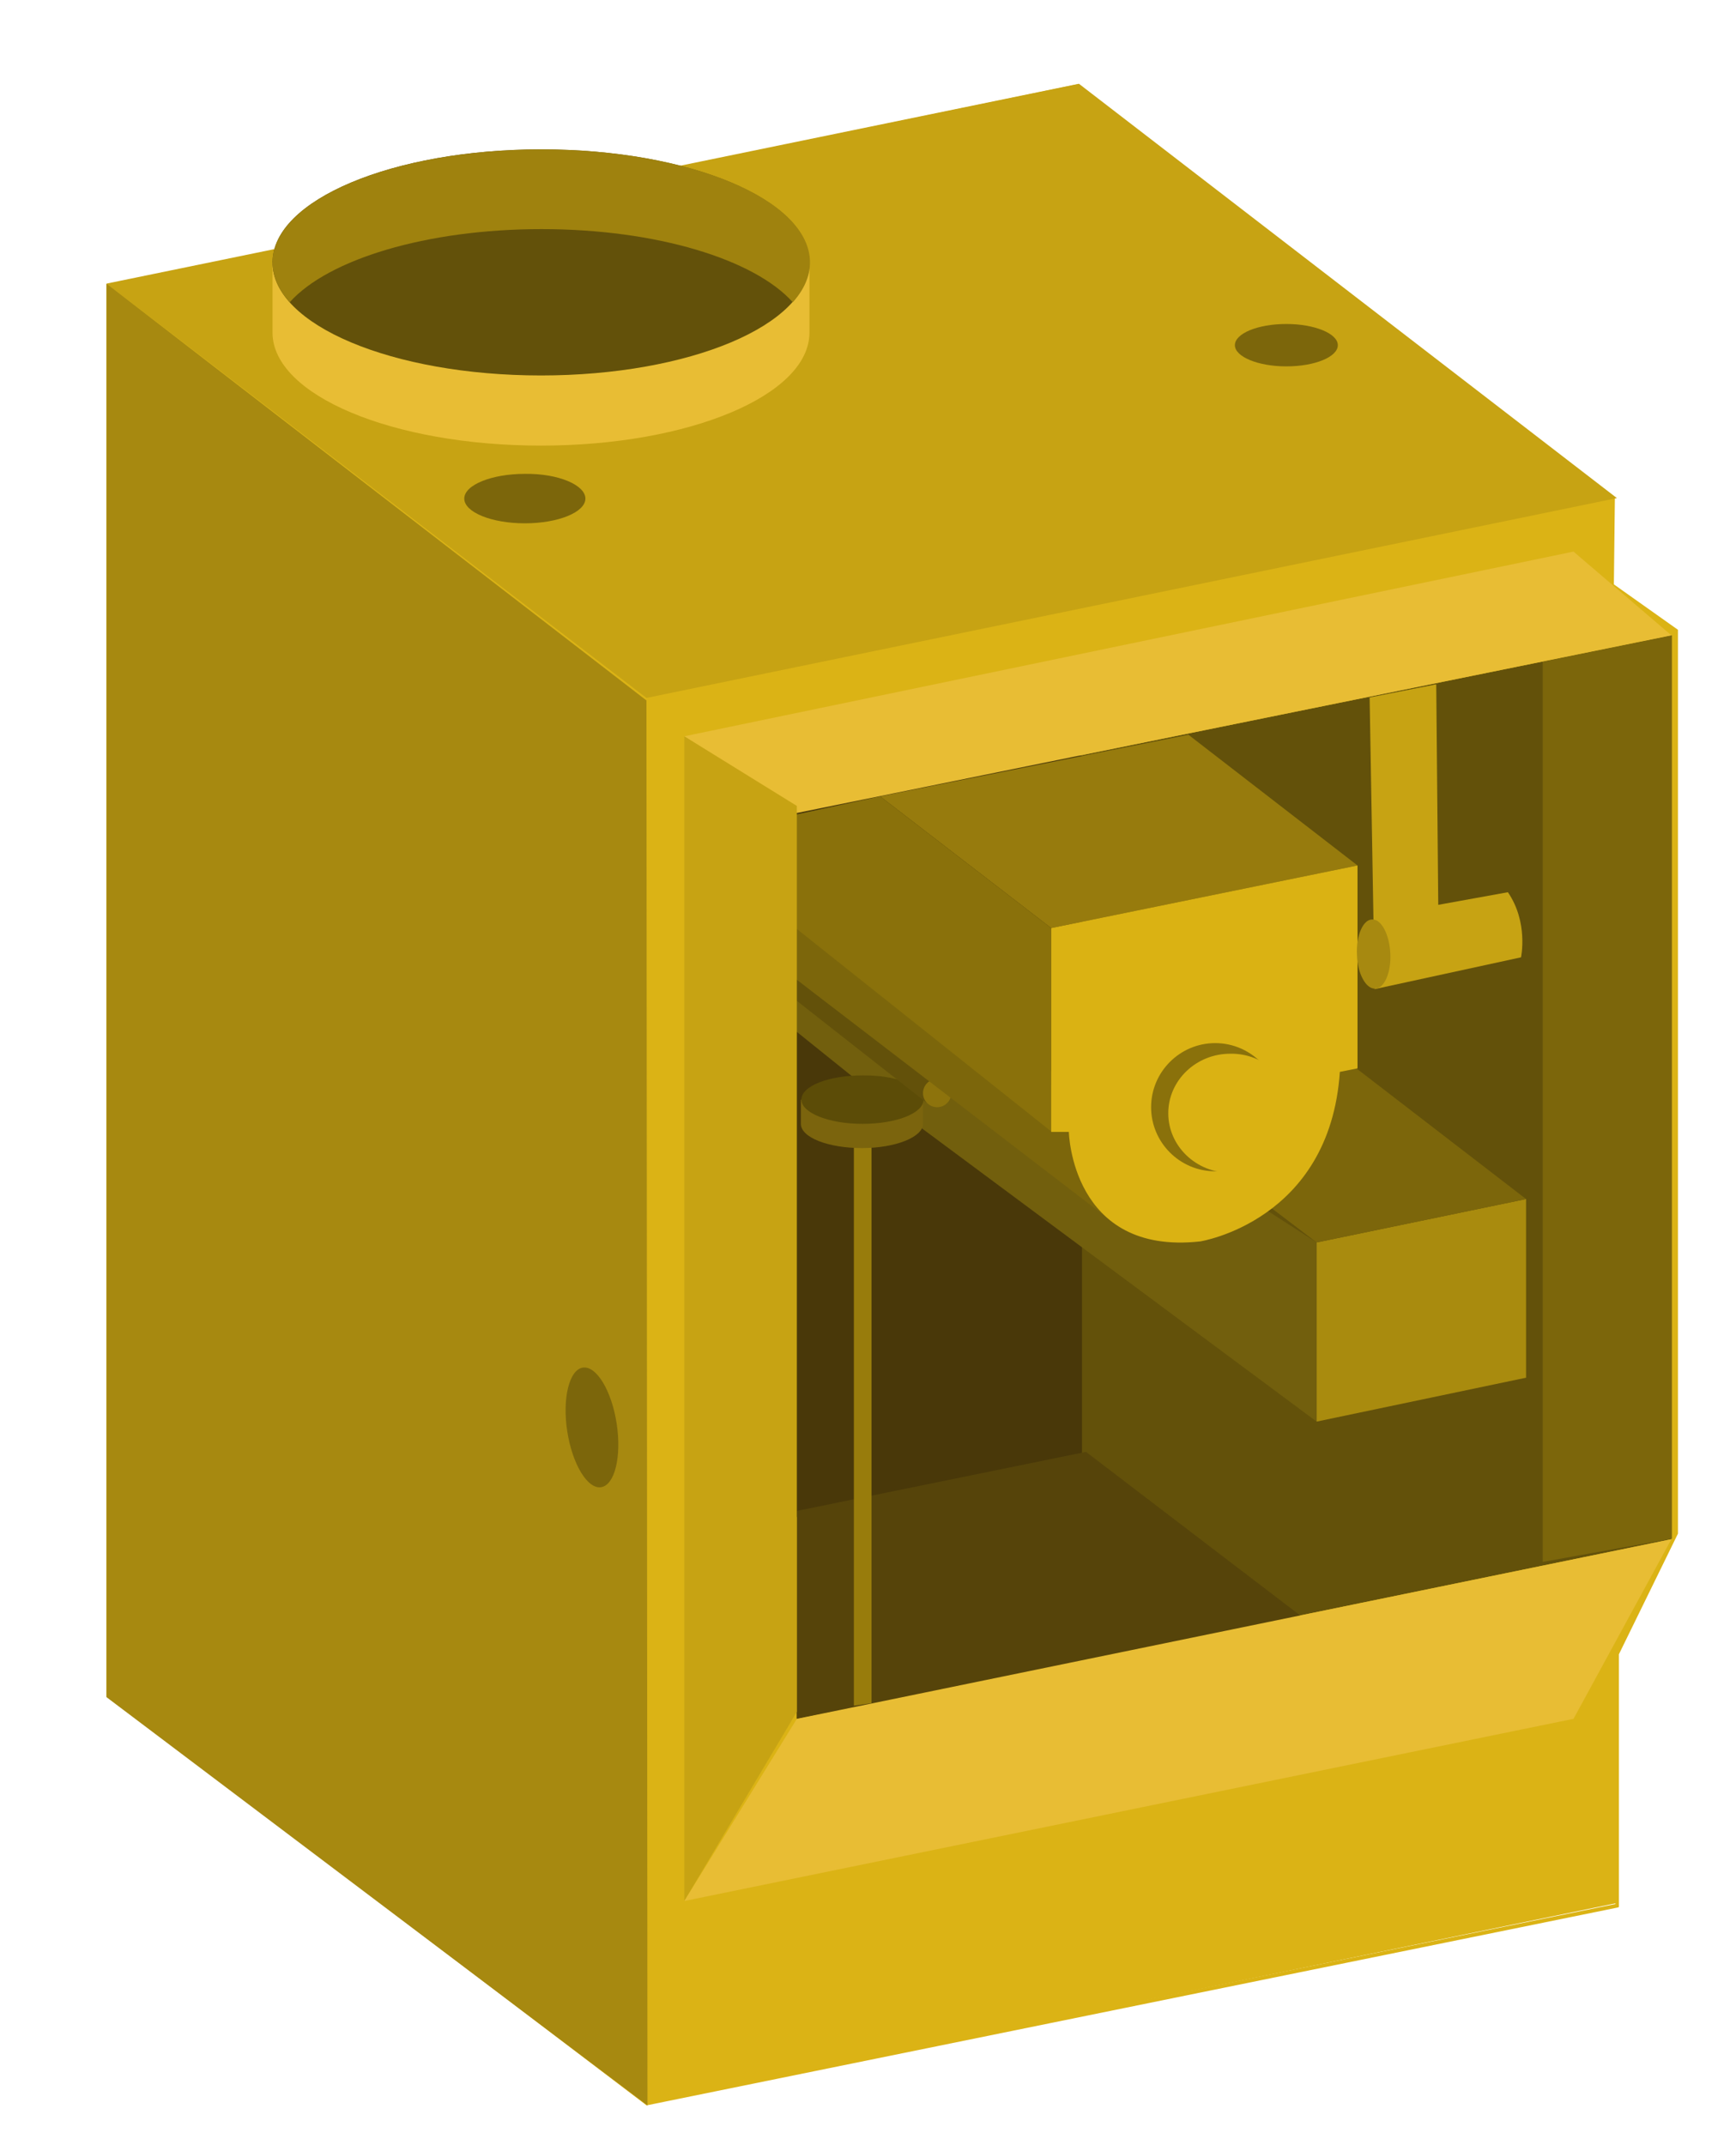 <svg xmlns="http://www.w3.org/2000/svg" xmlns:xlink="http://www.w3.org/1999/xlink" id="Layer_1" x="0px" y="0px" viewBox="0 0 344 425" style="enable-background:new 0 0 344 425;" xml:space="preserve"> <style type="text/css"> .st0{fill:#DBB315;} .st1{fill:#C7A313;} .st2{fill:#A78910;} .st3{fill:#7C660B;} .st4{fill:#63510A;} .st5{fill:#493809;} .st6{fill:#56440A;} .st7{fill:#977B0D;} .st8{fill:#A98B0E;} .st9{fill:#725F0D;} .st10{fill:#987C0C;} .st11{fill:#7B640D;} .st12{fill:#5C4C07;} .st13{fill:#8D730C;} .st14{fill:#8A710B;} .st15{fill:#DAB213;} .st16{fill:#E8BD34;} .st17{fill:#9F820E;} </style> <g> <g> <polygon class="st0" points="21.4,56.4 21.3,336.2 127.9,416.8 320.4,377.1 320.5,327.7 332.2,303.7 332.2,124.9 319.5,115.8 319.8,98.7 213.4,17 "></polygon> </g> <g> <path class="st0" d="M128.1,417.2l-0.1-0.1l-106.6-81V56.4l192.1-39.7l0.1,0.1L320,98.6l-0.2,17.2l12.7,9v179.1l-11.7,23.9v50.1 l-0.3,0.1L128.1,417.2z M21.1,336.2l107.1,80.2l191.9-39.1v-49.7l11.7-23.9V125.1l-12.7-9l0.2-17.2l-106-81.4L21.1,56.3V336.2z"></path> </g> <g> <polygon class="st1" points="21.1,56.2 128.1,138.3 320.4,98.7 213.8,16.6 "></polygon> </g> <g> <polygon class="st2" points="21.1,56.2 128.1,138.8 128.3,417.2 21.1,336.3 "></polygon> </g> <g> <path class="st3" d="M116,98.8c0,2.7-5.4,4.9-12,4.9s-12-2.2-12-4.9c0-2.7,5.4-4.9,12-4.9C110.6,93.8,116,96.1,116,98.8"></path> </g> <g> <path class="st3" d="M119.1,294.7c-2.7,0.4-5.7-4.6-6.7-11.1s0.4-12.2,3.1-12.6s5.7,4.6,6.7,11.1 C123.2,288.7,121.8,294.3,119.1,294.7"></path> </g> <g> <path class="st3" d="M265.1,68.4c0,2.3-4.5,4.2-10.2,4.2c-5.6,0-10.2-1.9-10.2-4.2c0-2.3,4.5-4.2,10.2-4.2 C260.5,64.2,265.1,66.1,265.1,68.4"></path> </g> <g> <polygon class="st4" points="157.9,161.1 157.9,340.6 331.2,305 331.2,125.9 "></polygon> </g> <g> <rect x="145.2" y="149.7" class="st5" width="69.2" height="150.9"></rect> </g> <g> <polygon class="st6" points="157.9,299.4 215.2,287.7 258.8,321 157.9,340.6 "></polygon> </g> <g> <polygon class="st7" points="174.4,157.8 208.3,183.9 269,171.5 235.5,145.6 "></polygon> </g> <g> <polygon class="st8" points="260.9,246.2 260.9,281.7 302.4,273 302.4,237.6 "></polygon> </g> <g> <polygon class="st9" points="169.5,213.8 260.9,281.7 260.9,246.2 157.8,179.7 157.8,204.4 "></polygon> </g> <g> <polygon class="st10" points="172.7,337.5 169.2,338 169.2,226.2 172.7,226.2 "></polygon> </g> <g> <path class="st11" d="M158.7,217.9v4.8c0,2.7,5.4,4.8,12.1,4.8c6.7,0,12.1-2.2,12.1-4.8v-4.8H158.7z"></path> </g> <g> <path class="st12" d="M183,217.9c0,2.7-5.4,4.8-12.1,4.8c-6.7,0-12.1-2.2-12.1-4.8c0-2.7,5.4-4.8,12.1-4.8 C177.6,213,183,215.2,183,217.9"></path> </g> <g> <polygon class="st4" points="183.6,218.5 157.1,197.7 157.1,189.9 185.7,213.7 185.2,217.3 "></polygon> </g> <g> <path class="st13" d="M188.5,216.6c0-1.6-1.3-2.8-2.8-2.8c-1.6,0-2.8,1.3-2.8,2.8c0,1.6,1.3,2.8,2.8,2.8 C187.2,219.4,188.5,218.2,188.5,216.6"></path> </g> <g> <polygon class="st3" points="220.8,242.4 157.7,194 157.7,181.2 220.8,223.4 "></polygon> </g> <g> <polygon class="st14" points="174.4,157.8 208.3,183.9 208.3,224.2 157.8,184 157.8,161.4 "></polygon> </g> <g> <polygon class="st3" points="302.4,237.6 250.2,197.4 226.2,219.8 260.9,246.2 "></polygon> </g> <g> <path class="st15" d="M208.3,183.9v40.4h3.5c0,0,0.5,24.5,26,21.7c0,0,25.7-4,27.7-33.6l3.5-0.7v-40.2L208.3,183.9z"></path> </g> <g> <path class="st14" d="M253.5,219.4c0,7-5.7,12.7-12.7,12.7s-12.7-5.7-12.7-12.7s5.7-12.7,12.7-12.7S253.5,212.4,253.5,219.4"></path> </g> <g> <path class="st15" d="M256.1,220.6c0,6.5-5.5,11.8-12.3,11.8s-12.3-5.3-12.3-11.8s5.5-11.8,12.3-11.8 C250.6,208.7,256.1,214,256.1,220.6"></path> </g> <g> <path class="st1" d="M271.4,138.2l1,57.8l29-6.3c0,0,1.5-6.9-2.6-12.9l-13.8,2.5l-0.4-43.7L271.4,138.2z"></path> </g> <g> <path class="st2" d="M275.5,188.9c0.2,3.8-1.2,7-3,7c-1.8,0.1-3.5-2.9-3.6-6.7c-0.2-3.8,1.2-7,3-7 C273.7,182.1,275.3,185.1,275.5,188.9"></path> </g> <g> <polygon class="st3" points="305.7,131.1 305.7,309.5 331.3,304.9 331.3,125.9 "></polygon> </g> <g> <polygon class="st16" points="331.2,125.9 311.8,109.3 135.6,145.9 157.9,161.1 "></polygon> </g> <g> <polygon class="st1" points="135.6,145.9 157.9,159.7 157.9,339.2 135.6,376.7 "></polygon> </g> <g> <polygon class="st16" points="135.6,376.7 311.8,340.6 331.2,305 157.9,340.6 "></polygon> </g> <g> <path class="st16" d="M149.1,52c-9.7-5.2-24.9-8.6-41.8-8.6c-17,0-32.1,3.3-41.8,8.6H54v13.9c0,12.4,23.8,22.4,53.2,22.4 s53.2-10,53.2-22.4V52H149.1z"></path> </g> <g> <path class="st4" d="M54,52c0,12.4,23.8,22.4,53.2,22.4s53.2-10,53.2-22.4s-23.8-22.4-53.2-22.4C77.9,29.6,54,39.6,54,52"></path> </g> <g> <path class="st17" d="M107.3,45.4c22.8,0,42.2,6,49.8,14.5c2.2-2.5,3.4-5.1,3.4-7.9c0-12.4-23.8-22.4-53.2-22.4S54,39.6,54,52 c0,2.8,1.2,5.4,3.4,7.9C65,51.4,84.5,45.4,107.3,45.4"></path> </g> </g> </svg>
